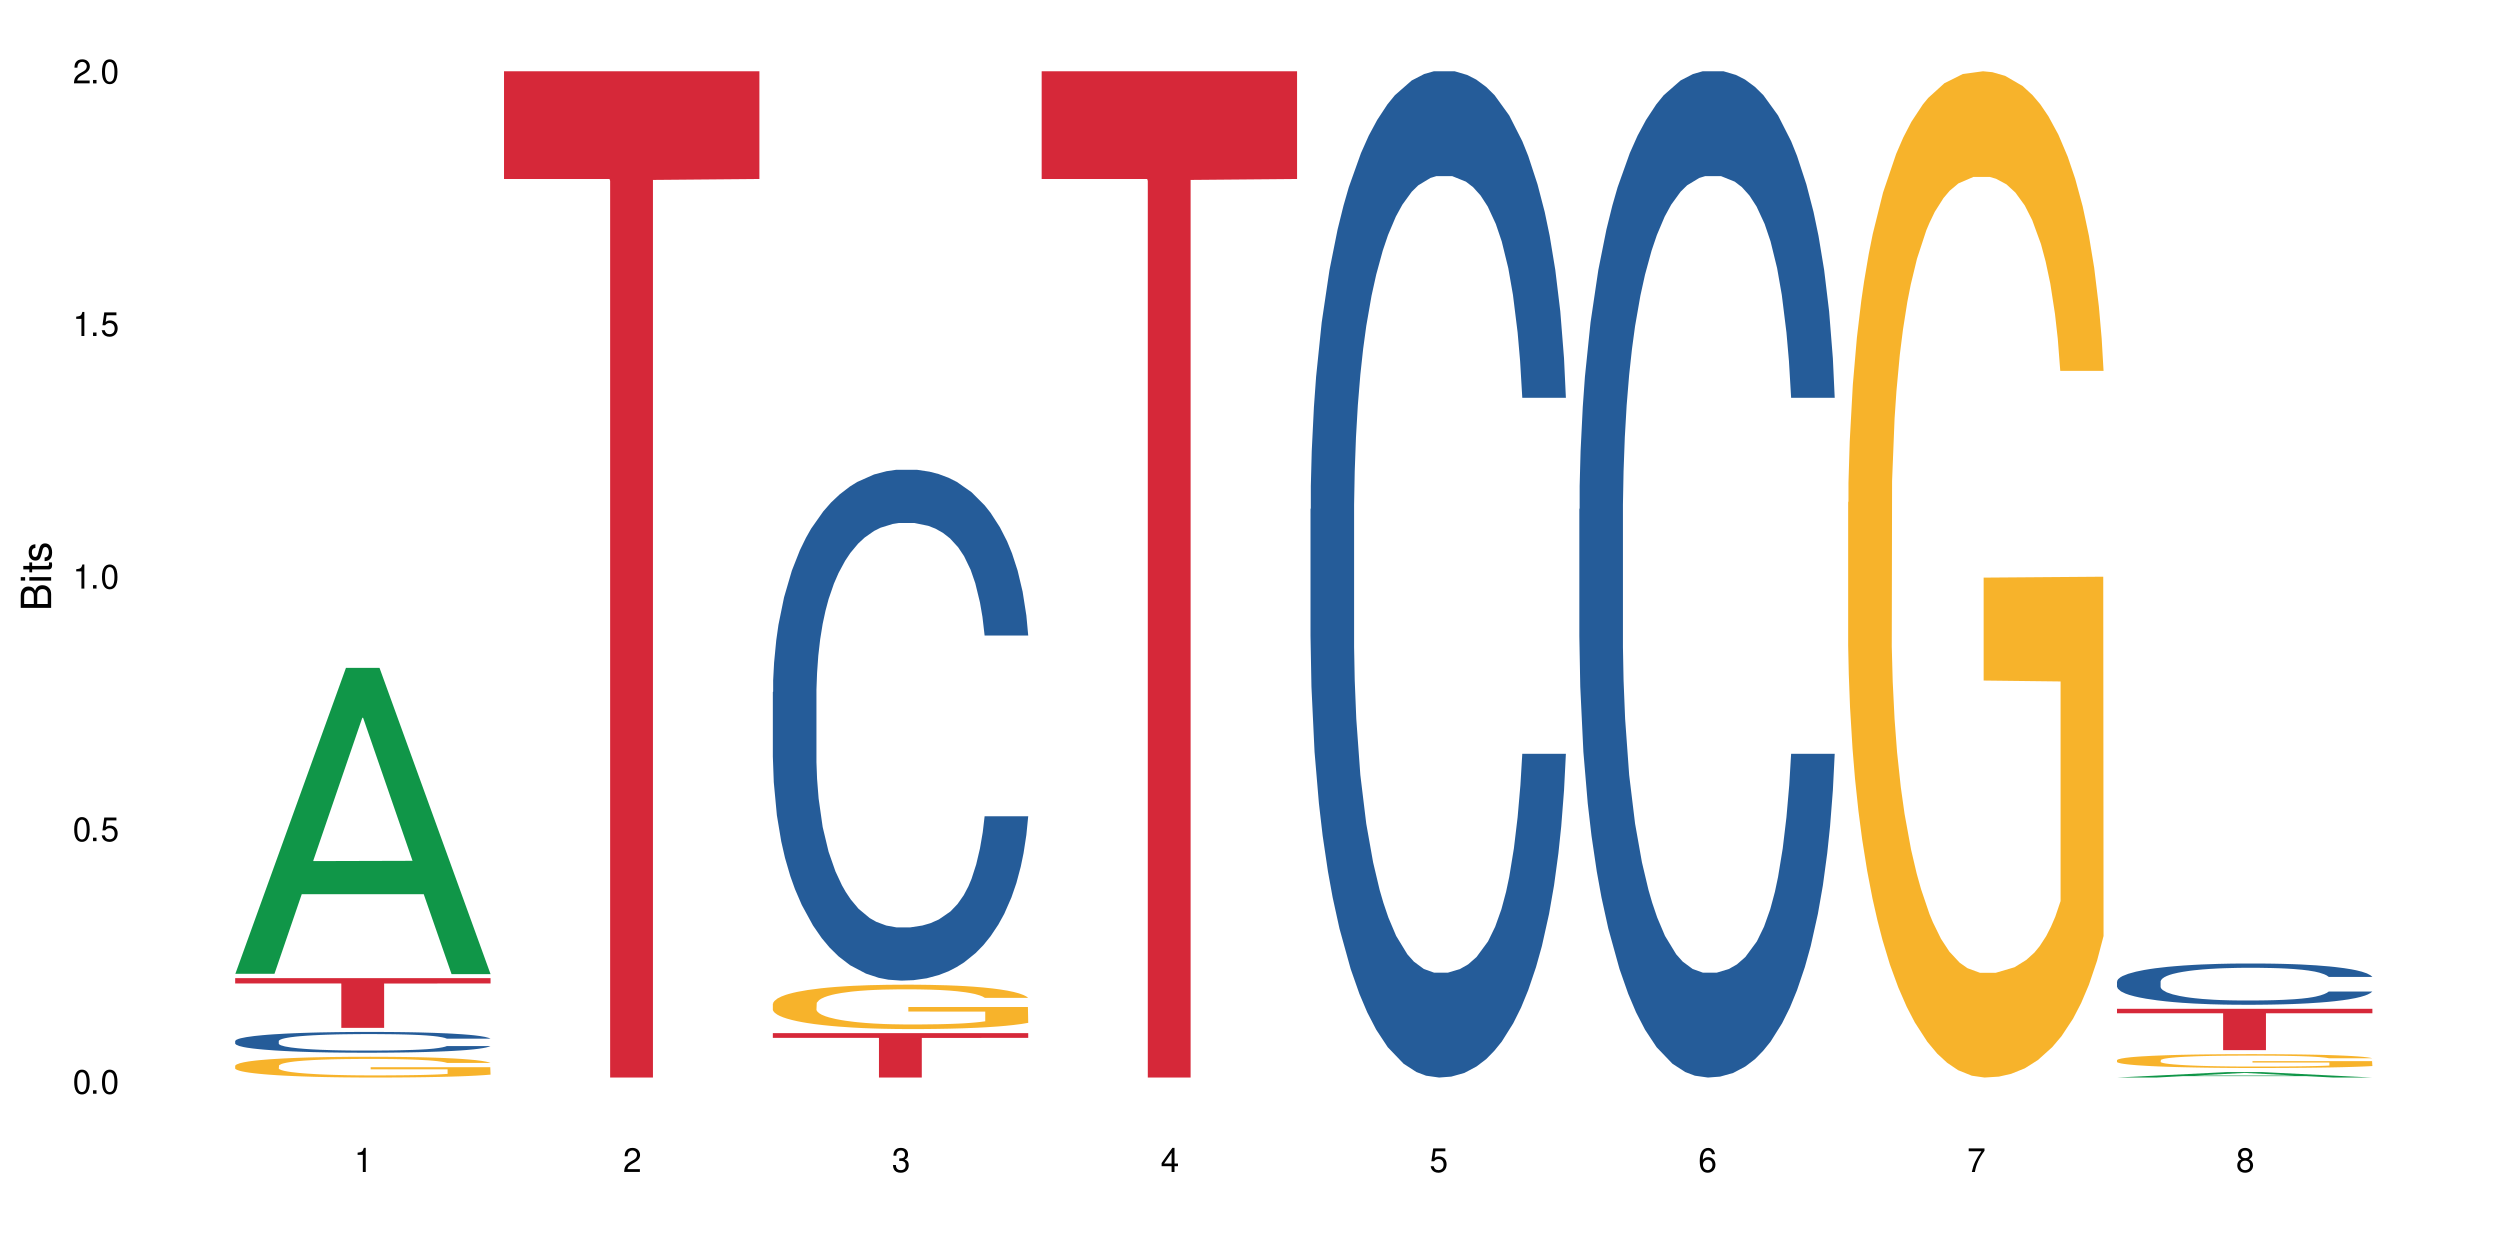 <?xml version="1.0" encoding="UTF-8"?>
<svg xmlns="http://www.w3.org/2000/svg" xmlns:xlink="http://www.w3.org/1999/xlink" width="720" height="360" viewBox="0 0 720 360">
<defs>
<g>
<g id="glyph-0-0">
</g>
<g id="glyph-0-1">
<path d="M 2.641 -6.938 C 2 -6.938 1.422 -6.656 1.078 -6.172 C 0.641 -5.562 0.406 -4.641 0.406 -3.359 C 0.406 -1.016 1.188 0.219 2.641 0.219 C 4.078 0.219 4.859 -1.016 4.859 -3.297 C 4.859 -4.641 4.656 -5.547 4.203 -6.172 C 3.844 -6.656 3.281 -6.938 2.641 -6.938 Z M 2.641 -6.188 C 3.547 -6.188 4 -5.25 4 -3.375 C 4 -1.406 3.562 -0.484 2.625 -0.484 C 1.734 -0.484 1.281 -1.438 1.281 -3.344 C 1.281 -5.25 1.734 -6.188 2.641 -6.188 Z M 2.641 -6.188 "/>
</g>
<g id="glyph-0-2">
<path d="M 1.828 -1 L 0.828 -1 L 0.828 0 L 1.828 0 Z M 1.828 -1 "/>
</g>
<g id="glyph-0-3">
<path d="M 4.562 -6.797 L 1.062 -6.797 L 0.547 -3.094 L 1.328 -3.094 C 1.719 -3.562 2.047 -3.734 2.578 -3.734 C 3.484 -3.734 4.062 -3.109 4.062 -2.094 C 4.062 -1.125 3.484 -0.531 2.578 -0.531 C 1.828 -0.531 1.375 -0.906 1.188 -1.672 L 0.328 -1.672 C 0.453 -1.109 0.547 -0.844 0.75 -0.594 C 1.125 -0.078 1.828 0.219 2.594 0.219 C 3.969 0.219 4.922 -0.781 4.922 -2.219 C 4.922 -3.562 4.031 -4.484 2.719 -4.484 C 2.25 -4.484 1.859 -4.359 1.469 -4.062 L 1.734 -5.969 L 4.562 -5.969 Z M 4.562 -6.797 "/>
</g>
<g id="glyph-0-4">
<path d="M 2.484 -4.938 L 2.484 0 L 3.328 0 L 3.328 -6.938 L 2.766 -6.938 C 2.469 -5.875 2.281 -5.734 0.984 -5.562 L 0.984 -4.938 Z M 2.484 -4.938 "/>
</g>
<g id="glyph-0-5">
<path d="M 4.859 -0.828 L 1.281 -0.828 C 1.359 -1.406 1.672 -1.781 2.5 -2.281 L 3.469 -2.828 C 4.406 -3.344 4.906 -4.062 4.906 -4.906 C 4.906 -5.484 4.672 -6.031 4.266 -6.406 C 3.859 -6.766 3.375 -6.938 2.719 -6.938 C 1.859 -6.938 1.219 -6.625 0.844 -6.031 C 0.609 -5.672 0.5 -5.234 0.484 -4.531 L 1.328 -4.531 C 1.359 -5.016 1.406 -5.281 1.531 -5.516 C 1.75 -5.938 2.188 -6.203 2.703 -6.203 C 3.469 -6.203 4.031 -5.641 4.031 -4.891 C 4.031 -4.344 3.719 -3.859 3.125 -3.516 L 2.234 -3 C 0.812 -2.172 0.406 -1.531 0.328 -0.016 L 4.859 -0.016 Z M 4.859 -0.828 "/>
</g>
<g id="glyph-0-6">
<path d="M 2.125 -3.188 L 2.578 -3.188 C 3.5 -3.188 3.984 -2.766 3.984 -1.922 C 3.984 -1.062 3.469 -0.531 2.594 -0.531 C 1.656 -0.531 1.203 -1 1.156 -2.016 L 0.312 -2.016 C 0.344 -1.453 0.438 -1.094 0.609 -0.781 C 0.953 -0.109 1.625 0.219 2.547 0.219 C 3.953 0.219 4.859 -0.625 4.859 -1.938 C 4.859 -2.828 4.516 -3.297 3.703 -3.594 C 4.344 -3.844 4.656 -4.328 4.656 -5.031 C 4.656 -6.219 3.875 -6.938 2.578 -6.938 C 1.203 -6.938 0.484 -6.172 0.453 -4.703 L 1.297 -4.703 C 1.312 -5.125 1.344 -5.359 1.453 -5.578 C 1.641 -5.969 2.062 -6.203 2.594 -6.203 C 3.344 -6.203 3.797 -5.75 3.797 -5 C 3.797 -4.516 3.609 -4.219 3.25 -4.047 C 3.016 -3.953 2.703 -3.922 2.125 -3.906 Z M 2.125 -3.188 "/>
</g>
<g id="glyph-0-7">
<path d="M 3.141 -1.672 L 3.141 0 L 3.984 0 L 3.984 -1.672 L 4.984 -1.672 L 4.984 -2.438 L 3.984 -2.438 L 3.984 -6.938 L 3.359 -6.938 L 0.266 -2.578 L 0.266 -1.672 Z M 3.141 -2.438 L 1 -2.438 L 3.141 -5.5 Z M 3.141 -2.438 "/>
</g>
<g id="glyph-0-8">
<path d="M 4.781 -5.125 C 4.609 -6.266 3.891 -6.938 2.844 -6.938 C 2.094 -6.938 1.422 -6.578 1.031 -5.953 C 0.594 -5.266 0.406 -4.422 0.406 -3.172 C 0.406 -2 0.578 -1.25 0.984 -0.641 C 1.359 -0.078 1.953 0.219 2.703 0.219 C 3.984 0.219 4.922 -0.75 4.922 -2.094 C 4.922 -3.375 4.062 -4.281 2.844 -4.281 C 2.172 -4.281 1.641 -4.031 1.281 -3.516 C 1.281 -5.234 1.828 -6.188 2.797 -6.188 C 3.391 -6.188 3.797 -5.797 3.938 -5.125 Z M 2.734 -3.531 C 3.547 -3.531 4.062 -2.953 4.062 -2.031 C 4.062 -1.156 3.484 -0.531 2.703 -0.531 C 1.922 -0.531 1.328 -1.188 1.328 -2.078 C 1.328 -2.938 1.906 -3.531 2.734 -3.531 Z M 2.734 -3.531 "/>
</g>
<g id="glyph-0-9">
<path d="M 4.984 -6.797 L 0.438 -6.797 L 0.438 -5.969 L 4.109 -5.969 C 2.5 -3.656 1.828 -2.234 1.328 0 L 2.219 0 C 2.594 -2.172 3.453 -4.047 4.984 -6.094 Z M 4.984 -6.797 "/>
</g>
<g id="glyph-0-10">
<path d="M 3.75 -3.656 C 4.469 -4.094 4.688 -4.438 4.688 -5.078 C 4.688 -6.172 3.844 -6.938 2.641 -6.938 C 1.438 -6.938 0.594 -6.172 0.594 -5.094 C 0.594 -4.438 0.812 -4.094 1.516 -3.656 C 0.734 -3.266 0.359 -2.703 0.359 -1.922 C 0.359 -0.656 1.281 0.219 2.641 0.219 C 3.984 0.219 4.922 -0.656 4.922 -1.922 C 4.922 -2.703 4.531 -3.266 3.75 -3.656 Z M 2.641 -6.188 C 3.359 -6.188 3.812 -5.75 3.812 -5.062 C 3.812 -4.406 3.344 -3.984 2.641 -3.984 C 1.922 -3.984 1.453 -4.406 1.453 -5.078 C 1.453 -5.75 1.922 -6.188 2.641 -6.188 Z M 2.641 -3.266 C 3.484 -3.266 4.062 -2.719 4.062 -1.906 C 4.062 -1.078 3.484 -0.531 2.625 -0.531 C 1.797 -0.531 1.219 -1.094 1.219 -1.906 C 1.219 -2.719 1.781 -3.266 2.641 -3.266 Z M 2.641 -3.266 "/>
</g>
<g id="glyph-1-0">
</g>
<g id="glyph-1-1">
<path d="M 0 -0.953 L 0 -4.891 C 0 -5.719 -0.234 -6.344 -0.734 -6.797 C -1.188 -7.234 -1.812 -7.469 -2.5 -7.469 C -3.547 -7.469 -4.188 -7 -4.625 -5.875 C -4.984 -6.688 -5.625 -7.094 -6.531 -7.094 C -7.172 -7.094 -7.734 -6.859 -8.141 -6.391 C -8.562 -5.922 -8.75 -5.344 -8.75 -4.5 L -8.75 -0.953 Z M -4.984 -2.062 L -7.766 -2.062 L -7.766 -4.219 C -7.766 -4.844 -7.688 -5.203 -7.453 -5.5 C -7.219 -5.812 -6.859 -5.969 -6.375 -5.969 C -5.891 -5.969 -5.531 -5.812 -5.297 -5.5 C -5.062 -5.203 -4.984 -4.844 -4.984 -4.219 Z M -0.984 -2.062 L -4 -2.062 L -4 -4.781 C -4 -5.766 -3.438 -6.359 -2.484 -6.359 C -1.547 -6.359 -0.984 -5.766 -0.984 -4.781 Z M -0.984 -2.062 "/>
</g>
<g id="glyph-1-2">
<path d="M -6.281 -1.797 L -6.281 -0.797 L 0 -0.797 L 0 -1.797 Z M -8.75 -1.797 L -8.75 -0.797 L -7.484 -0.797 L -7.484 -1.797 Z M -8.75 -1.797 "/>
</g>
<g id="glyph-1-3">
<path d="M -6.281 -3.047 L -6.281 -2.016 L -8.016 -2.016 L -8.016 -1.016 L -6.281 -1.016 L -6.281 -0.172 L -5.469 -0.172 L -5.469 -1.016 L -0.719 -1.016 C -0.078 -1.016 0.281 -1.453 0.281 -2.234 C 0.281 -2.5 0.25 -2.719 0.188 -3.047 L -0.641 -3.047 C -0.609 -2.906 -0.594 -2.766 -0.594 -2.562 C -0.594 -2.141 -0.719 -2.016 -1.156 -2.016 L -5.469 -2.016 L -5.469 -3.047 Z M -6.281 -3.047 "/>
</g>
<g id="glyph-1-4">
<path d="M -4.531 -5.25 C -5.766 -5.25 -6.469 -4.422 -6.469 -2.969 C -6.469 -1.516 -5.719 -0.562 -4.547 -0.562 C -3.562 -0.562 -3.094 -1.062 -2.734 -2.562 L -2.516 -3.484 C -2.344 -4.188 -2.094 -4.469 -1.641 -4.469 C -1.047 -4.469 -0.641 -3.875 -0.641 -3 C -0.641 -2.453 -0.797 -2 -1.062 -1.75 C -1.25 -1.594 -1.422 -1.531 -1.875 -1.469 L -1.875 -0.406 C -0.422 -0.453 0.281 -1.266 0.281 -2.922 C 0.281 -4.5 -0.5 -5.516 -1.719 -5.516 C -2.656 -5.516 -3.172 -4.984 -3.469 -3.734 L -3.703 -2.766 C -3.891 -1.953 -4.156 -1.609 -4.594 -1.609 C -5.188 -1.609 -5.547 -2.125 -5.547 -2.938 C -5.547 -3.75 -5.203 -4.172 -4.531 -4.203 Z M -4.531 -5.25 "/>
</g>
</g>
</defs>
<rect x="-72" y="-36" width="864" height="432" fill="rgb(100%, 100%, 100%)" fill-opacity="1"/>
<path fill-rule="nonzero" fill="rgb(6.275%, 58.824%, 28.235%)" fill-opacity="1" d="M 67.73 280.461 L 67.809 280.379 L 99.637 192.344 L 109.301 192.344 L 141.281 280.543 L 130.047 280.543 L 122.031 257.52 L 86.906 257.52 L 79.047 280.461 L 67.73 280.461 L 90.285 247.996 L 118.809 247.914 L 104.586 206.754 L 104.43 206.672 L 104.27 206.918 L 90.207 247.914 L 90.285 247.996 Z M 67.73 280.461 "/>
<path fill-rule="nonzero" fill="rgb(14.51%, 36.078%, 60%)" fill-opacity="1" d="M 67.73 299.801 L 67.82 299.797 L 67.82 299.664 L 68.09 299.457 L 68.719 299.195 L 69.344 299.016 L 70.961 298.691 L 73.203 298.379 L 75.535 298.141 L 77.238 297.996 L 78.766 297.887 L 82.262 297.684 L 84.504 297.582 L 86.926 297.488 L 89.887 297.395 L 92.039 297.34 L 96.883 297.254 L 100.469 297.215 L 103.25 297.199 L 109.262 297.199 L 112.848 297.219 L 115.449 297.246 L 118.32 297.289 L 120.742 297.34 L 124.957 297.461 L 128.727 297.613 L 130.43 297.703 L 133.121 297.871 L 135.184 298.035 L 136.617 298.176 L 138.234 298.379 L 139.668 298.625 L 140.746 298.906 L 141.281 299.141 L 128.727 299.141 L 128.098 298.922 L 127.379 298.75 L 126.035 298.527 L 124.688 298.367 L 122.805 298.211 L 121.102 298.105 L 118.77 298.004 L 116.707 297.938 L 114.555 297.887 L 112.488 297.855 L 108.543 297.82 L 103.969 297.82 L 102.266 297.832 L 98.766 297.875 L 96.883 297.914 L 94.191 297.992 L 92.309 298.062 L 90.066 298.172 L 88.539 298.266 L 86.656 298.406 L 85.312 298.531 L 83.785 298.715 L 82.891 298.852 L 82.082 299.004 L 81.363 299.184 L 80.828 299.375 L 80.469 299.578 L 80.289 299.773 L 80.289 300.621 L 80.469 300.82 L 80.918 301.051 L 82.082 301.383 L 83.785 301.672 L 85.762 301.902 L 87.645 302.066 L 88.719 302.145 L 90.156 302.23 L 92.398 302.34 L 95.629 302.449 L 97.512 302.492 L 100.383 302.539 L 103.34 302.559 L 107.289 302.559 L 110.785 302.539 L 113.117 302.512 L 115.539 302.465 L 118.859 302.375 L 120.922 302.285 L 122.715 302.184 L 124.062 302.078 L 124.957 301.992 L 126.305 301.82 L 127.379 301.637 L 128.188 301.445 L 128.727 301.258 L 141.281 301.258 L 140.746 301.477 L 139.938 301.691 L 139.129 301.848 L 137.875 302.039 L 136.441 302.211 L 134.375 302.402 L 132.672 302.527 L 130.43 302.664 L 128.367 302.766 L 126.125 302.859 L 122.805 302.969 L 120.652 303.023 L 118.32 303.074 L 115.539 303.117 L 112.043 303.156 L 108.273 303.18 L 104.777 303.184 L 101.008 303.172 L 98.227 303.148 L 94.551 303.102 L 89.977 303.004 L 86.656 302.898 L 84.055 302.793 L 81.812 302.684 L 79.301 302.539 L 76.074 302.297 L 74.098 302.109 L 72.754 301.957 L 71.23 301.746 L 70.152 301.555 L 68.898 301.246 L 68 300.859 L 67.73 300.559 Z M 67.73 299.801 "/>
<path fill-rule="nonzero" fill="rgb(96.863%, 70.196%, 16.863%)" fill-opacity="1" d="M 67.73 306.91 L 67.82 306.906 L 67.82 306.797 L 68.18 306.551 L 69.078 306.211 L 70.242 305.934 L 71.5 305.715 L 72.305 305.598 L 73.652 305.434 L 74.816 305.316 L 77.777 305.07 L 81.543 304.84 L 83.609 304.742 L 85.941 304.648 L 89.258 304.543 L 90.785 304.504 L 95.449 304.418 L 100.738 304.363 L 106.57 304.348 L 109.262 304.352 L 112.938 304.375 L 117.961 304.434 L 120.832 304.488 L 123.074 304.543 L 125.406 304.613 L 128.277 304.723 L 130.969 304.855 L 133.121 304.988 L 135.273 305.152 L 137.066 305.324 L 138.594 305.516 L 139.938 305.746 L 140.746 305.938 L 141.281 306.129 L 128.816 306.129 L 128.098 305.938 L 127.289 305.789 L 125.945 305.609 L 124.598 305.48 L 123.254 305.375 L 120.742 305.234 L 118.59 305.145 L 115.898 305.07 L 113.297 305.02 L 110.336 304.988 L 108.543 304.977 L 103.789 304.977 L 99.484 305.016 L 96.973 305.059 L 95.18 305.102 L 92.668 305.184 L 91.141 305.25 L 90.246 305.293 L 87.555 305.461 L 85.762 305.613 L 84.773 305.719 L 83.52 305.883 L 82.621 306.031 L 81.633 306.25 L 81.098 306.414 L 80.379 306.785 L 80.289 307.77 L 80.559 307.977 L 81.098 308.199 L 81.812 308.398 L 82.891 308.605 L 83.965 308.766 L 85.852 308.977 L 87.465 309.117 L 88.719 309.211 L 91.141 309.359 L 92.129 309.41 L 94.461 309.508 L 96.883 309.582 L 99.844 309.648 L 102.086 309.684 L 105.672 309.711 L 110.246 309.711 L 115.629 309.676 L 119.039 309.633 L 121.371 309.59 L 122.895 309.551 L 124.777 309.492 L 126.125 309.438 L 127.379 309.375 L 128.906 309.281 L 128.906 307.977 L 106.75 307.973 L 106.75 307.359 L 141.195 307.352 L 141.281 309.492 L 139.398 309.637 L 137.066 309.781 L 134.824 309.891 L 132.492 309.984 L 129.176 310.086 L 126.484 310.152 L 122.355 310.23 L 118.59 310.277 L 114.645 310.312 L 111.145 310.328 L 107.02 310.332 L 103.34 310.32 L 99.395 310.289 L 96.254 310.246 L 93.383 310.191 L 90.516 310.121 L 86.926 310.004 L 84.594 309.91 L 82.172 309.797 L 79.75 309.66 L 77.598 309.512 L 76.164 309.398 L 74.727 309.266 L 73.203 309.102 L 71.766 308.918 L 70.691 308.746 L 69.703 308.555 L 68.988 308.375 L 68.27 308.129 L 67.91 307.934 L 67.73 307.762 Z M 67.73 306.91 "/>
<path fill-rule="nonzero" fill="rgb(83.922%, 15.686%, 22.353%)" fill-opacity="1" d="M 67.73 281.707 L 141.281 281.707 L 141.281 283.242 L 110.629 283.254 L 110.629 296.035 L 98.297 296.035 L 98.297 283.27 L 98.117 283.242 L 67.73 283.242 Z M 67.73 281.707 "/>
<path fill-rule="nonzero" fill="rgb(83.922%, 15.686%, 22.353%)" fill-opacity="1" d="M 145.156 20.527 L 218.707 20.527 L 218.707 51.547 L 188.051 51.82 L 188.051 310.332 L 175.719 310.332 L 175.719 52.094 L 175.539 51.547 L 145.156 51.547 Z M 145.156 20.527 "/>
<path fill-rule="nonzero" fill="rgb(14.51%, 36.078%, 60%)" fill-opacity="1" d="M 222.578 199.312 L 222.668 199.18 L 222.668 195.953 L 222.938 190.84 L 223.562 184.387 L 224.191 179.949 L 225.809 172.016 L 228.051 164.348 L 230.383 158.434 L 232.086 154.938 L 233.609 152.246 L 237.109 147.27 L 239.352 144.715 L 241.773 142.43 L 244.734 140.145 L 246.887 138.801 L 251.73 136.648 L 255.316 135.707 L 258.098 135.301 L 264.109 135.301 L 267.695 135.84 L 270.297 136.512 L 273.168 137.59 L 275.59 138.801 L 279.805 141.758 L 283.57 145.523 L 285.277 147.676 L 287.969 151.844 L 290.031 155.879 L 291.465 159.375 L 293.082 164.348 L 294.516 170.402 L 295.59 177.258 L 296.129 183.043 L 283.57 183.043 L 282.945 177.664 L 282.227 173.492 L 280.883 167.98 L 279.535 164.082 L 277.652 160.18 L 275.949 157.625 L 273.617 155.07 L 271.551 153.457 L 269.398 152.246 L 267.336 151.441 L 263.391 150.633 L 258.816 150.633 L 257.109 150.902 L 253.613 151.977 L 251.73 152.918 L 249.039 154.801 L 247.156 156.551 L 244.914 159.238 L 243.387 161.527 L 241.504 165.023 L 240.16 168.113 L 238.633 172.551 L 237.738 175.914 L 236.93 179.68 L 236.211 184.117 L 235.672 188.824 L 235.316 193.801 L 235.137 198.641 L 235.137 219.484 L 235.316 224.328 L 235.762 229.973 L 236.93 238.176 L 238.633 245.305 L 240.605 250.953 L 242.492 254.988 L 243.566 256.871 L 245.004 259.023 L 247.246 261.711 L 250.473 264.402 L 252.355 265.477 L 255.227 266.551 L 258.188 267.09 L 262.133 267.09 L 265.633 266.551 L 267.965 265.879 L 270.387 264.805 L 273.707 262.52 L 275.77 260.367 L 277.562 257.812 L 278.906 255.258 L 279.805 253.105 L 281.148 248.938 L 282.227 244.363 L 283.035 239.656 L 283.57 235.086 L 296.129 235.086 L 295.59 240.465 L 294.785 245.707 L 293.977 249.609 L 292.723 254.316 L 291.285 258.484 L 289.223 263.191 L 287.52 266.285 L 285.277 269.645 L 283.215 272.199 L 280.973 274.488 L 277.652 277.176 L 275.5 278.52 L 273.168 279.73 L 270.387 280.809 L 266.887 281.75 L 263.121 282.285 L 259.621 282.422 L 255.855 282.152 L 253.074 281.613 L 249.398 280.402 L 244.824 277.984 L 241.504 275.43 L 238.902 272.871 L 236.66 270.184 L 234.148 266.551 L 230.918 260.637 L 228.945 256.062 L 227.602 252.297 L 226.074 247.055 L 225 242.348 L 223.742 234.816 L 222.848 225.27 L 222.578 217.871 Z M 222.578 199.312 "/>
<path fill-rule="nonzero" fill="rgb(96.863%, 70.196%, 16.863%)" fill-opacity="1" d="M 222.578 289.062 L 222.668 289.051 L 222.668 288.816 L 223.027 288.293 L 223.922 287.566 L 225.09 286.973 L 226.344 286.504 L 227.152 286.258 L 228.496 285.91 L 229.664 285.652 L 232.625 285.125 L 236.391 284.637 L 238.453 284.426 L 240.785 284.227 L 244.105 284.004 L 245.629 283.922 L 250.293 283.734 L 255.586 283.621 L 261.418 283.586 L 264.109 283.598 L 267.785 283.645 L 272.809 283.77 L 275.68 283.887 L 277.922 284.004 L 280.254 284.156 L 283.125 284.391 L 285.816 284.672 L 287.969 284.953 L 290.121 285.301 L 291.914 285.676 L 293.438 286.086 L 294.785 286.574 L 295.59 286.984 L 296.129 287.395 L 283.66 287.395 L 282.945 286.984 L 282.137 286.668 L 280.793 286.281 L 279.445 286.004 L 278.102 285.781 L 275.59 285.477 L 273.438 285.289 L 270.746 285.125 L 268.145 285.02 L 265.184 284.953 L 263.391 284.93 L 258.637 284.93 L 254.332 285.008 L 251.82 285.102 L 250.023 285.195 L 247.512 285.371 L 245.988 285.512 L 245.094 285.605 L 242.402 285.969 L 240.605 286.293 L 239.621 286.516 L 238.363 286.867 L 237.469 287.184 L 236.48 287.648 L 235.941 288 L 235.227 288.793 L 235.137 290.898 L 235.406 291.34 L 235.941 291.82 L 236.66 292.242 L 237.738 292.684 L 238.812 293.023 L 240.695 293.48 L 242.312 293.781 L 243.566 293.98 L 245.988 294.297 L 246.977 294.402 L 249.309 294.613 L 251.73 294.777 L 254.691 294.918 L 256.934 294.984 L 260.52 295.043 L 265.094 295.043 L 270.477 294.977 L 273.887 294.883 L 276.219 294.789 L 277.742 294.707 L 279.625 294.578 L 280.973 294.461 L 282.227 294.332 L 283.75 294.133 L 283.75 291.34 L 261.598 291.328 L 261.598 290.02 L 296.039 290.008 L 296.129 294.578 L 294.246 294.895 L 291.914 295.195 L 289.672 295.43 L 287.34 295.629 L 284.02 295.852 L 281.328 295.992 L 277.203 296.156 L 273.438 296.258 L 269.488 296.328 L 265.992 296.363 L 261.867 296.375 L 258.188 296.352 L 254.242 296.281 L 251.102 296.191 L 248.23 296.074 L 245.359 295.922 L 241.773 295.676 L 239.441 295.477 L 237.02 295.23 L 234.598 294.941 L 232.445 294.625 L 231.008 294.379 L 229.574 294.098 L 228.051 293.746 L 226.613 293.352 L 225.539 292.988 L 224.551 292.578 L 223.832 292.195 L 223.117 291.668 L 222.758 291.246 L 222.578 290.887 Z M 222.578 289.062 "/>
<path fill-rule="nonzero" fill="rgb(83.922%, 15.686%, 22.353%)" fill-opacity="1" d="M 222.578 297.539 L 296.129 297.539 L 296.129 298.91 L 265.477 298.922 L 265.477 310.332 L 253.141 310.332 L 253.141 298.934 L 252.965 298.91 L 222.578 298.91 Z M 222.578 297.539 "/>
<path fill-rule="nonzero" fill="rgb(83.922%, 15.686%, 22.353%)" fill-opacity="1" d="M 300 20.527 L 373.555 20.527 L 373.555 51.547 L 342.898 51.82 L 342.898 310.332 L 330.566 310.332 L 330.566 52.094 L 330.387 51.547 L 300 51.547 Z M 300 20.527 "/>
<path fill-rule="nonzero" fill="rgb(14.51%, 36.078%, 60%)" fill-opacity="1" d="M 377.426 146.621 L 377.516 146.355 L 377.516 140 L 377.781 129.934 L 378.41 117.215 L 379.039 108.477 L 380.652 92.844 L 382.895 77.746 L 385.227 66.09 L 386.934 59.203 L 388.457 53.902 L 391.957 44.102 L 394.199 39.07 L 396.621 34.566 L 399.578 30.062 L 401.734 27.414 L 406.574 23.176 L 410.164 21.32 L 412.945 20.527 L 418.953 20.527 L 422.543 21.586 L 425.145 22.91 L 428.016 25.031 L 430.438 27.414 L 434.652 33.242 L 438.418 40.66 L 440.125 44.898 L 442.812 53.109 L 444.879 61.055 L 446.312 67.945 L 447.926 77.746 L 449.363 89.668 L 450.438 103.176 L 450.977 114.566 L 438.418 114.566 L 437.789 103.973 L 437.074 95.758 L 435.727 84.898 L 434.383 77.215 L 432.5 69.535 L 430.793 64.5 L 428.461 59.469 L 426.398 56.289 L 424.246 53.902 L 422.184 52.316 L 418.238 50.727 L 413.664 50.727 L 411.957 51.254 L 408.461 53.375 L 406.574 55.23 L 403.887 58.938 L 402 62.383 L 399.758 67.68 L 398.234 72.184 L 396.352 79.07 L 395.004 85.164 L 393.48 93.906 L 392.582 100.527 L 391.777 107.945 L 391.059 116.688 L 390.52 125.957 L 390.16 135.762 L 389.98 145.297 L 389.98 186.355 L 390.16 195.895 L 390.609 207.02 L 391.777 223.18 L 393.48 237.219 L 395.453 248.344 L 397.336 256.293 L 398.414 260 L 399.848 264.238 L 402.09 269.535 L 405.32 274.836 L 407.203 276.953 L 410.074 279.074 L 413.035 280.133 L 416.98 280.133 L 420.48 279.074 L 422.812 277.75 L 425.234 275.629 L 428.551 271.125 L 430.613 266.887 L 432.41 261.855 L 433.754 256.82 L 434.652 252.582 L 435.996 244.371 L 437.074 235.363 L 437.879 226.094 L 438.418 217.086 L 450.977 217.086 L 450.438 227.684 L 449.633 238.012 L 448.824 245.695 L 447.566 254.969 L 446.133 263.18 L 444.07 272.449 L 442.367 278.543 L 440.125 285.168 L 438.059 290.199 L 435.816 294.703 L 432.5 300 L 430.348 302.648 L 428.016 305.035 L 425.234 307.152 L 421.734 309.008 L 417.969 310.066 L 414.469 310.332 L 410.703 309.801 L 407.922 308.742 L 404.242 306.359 L 399.668 301.59 L 396.352 296.559 L 393.75 291.523 L 391.508 286.227 L 388.996 279.074 L 385.766 267.418 L 383.793 258.41 L 382.449 250.992 L 380.922 240.664 L 379.848 231.391 L 378.59 216.555 L 377.695 197.746 L 377.426 183.18 Z M 377.426 146.621 "/>
<path fill-rule="nonzero" fill="rgb(14.51%, 36.078%, 60%)" fill-opacity="1" d="M 454.848 146.621 L 454.938 146.355 L 454.938 140 L 455.207 129.934 L 455.836 117.215 L 456.461 108.477 L 458.078 92.844 L 460.32 77.746 L 462.652 66.09 L 464.355 59.203 L 465.879 53.902 L 469.379 44.102 L 471.621 39.07 L 474.043 34.566 L 477.004 30.062 L 479.156 27.414 L 484 23.176 L 487.586 21.32 L 490.367 20.527 L 496.379 20.527 L 499.965 21.586 L 502.566 22.91 L 505.438 25.031 L 507.859 27.414 L 512.074 33.242 L 515.844 40.66 L 517.547 44.898 L 520.238 53.109 L 522.301 61.055 L 523.734 67.945 L 525.352 77.746 L 526.785 89.668 L 527.863 103.176 L 528.398 114.566 L 515.844 114.566 L 515.215 103.973 L 514.496 95.758 L 513.152 84.898 L 511.805 77.215 L 509.922 69.535 L 508.219 64.5 L 505.887 59.469 L 503.824 56.289 L 501.672 53.902 L 499.605 52.316 L 495.66 50.727 L 491.086 50.727 L 489.383 51.254 L 485.883 53.375 L 484 55.23 L 481.309 58.938 L 479.426 62.383 L 477.184 67.68 L 475.656 72.184 L 473.773 79.07 L 472.43 85.164 L 470.902 93.906 L 470.008 100.527 L 469.199 107.945 L 468.48 116.688 L 467.945 125.957 L 467.586 135.762 L 467.406 145.297 L 467.406 186.355 L 467.586 195.895 L 468.035 207.02 L 469.199 223.18 L 470.902 237.219 L 472.879 248.344 L 474.762 256.293 L 475.836 260 L 477.273 264.238 L 479.516 269.535 L 482.742 274.836 L 484.629 276.953 L 487.496 279.074 L 490.457 280.133 L 494.406 280.133 L 497.902 279.074 L 500.234 277.75 L 502.656 275.629 L 505.977 271.125 L 508.039 266.887 L 509.832 261.855 L 511.18 256.82 L 512.074 252.582 L 513.422 244.371 L 514.496 235.363 L 515.305 226.094 L 515.844 217.086 L 528.398 217.086 L 527.863 227.684 L 527.055 238.012 L 526.246 245.695 L 524.992 254.969 L 523.555 263.18 L 521.492 272.449 L 519.789 278.543 L 517.547 285.168 L 515.484 290.199 L 513.242 294.703 L 509.922 300 L 507.77 302.648 L 505.438 305.035 L 502.656 307.152 L 499.16 309.008 L 495.391 310.066 L 491.895 310.332 L 488.125 309.801 L 485.344 308.742 L 481.668 306.359 L 477.094 301.59 L 473.773 296.559 L 471.172 291.523 L 468.93 286.227 L 466.418 279.074 L 463.191 267.418 L 461.215 258.41 L 459.871 250.992 L 458.348 240.664 L 457.27 231.391 L 456.016 216.555 L 455.117 197.746 L 454.848 183.18 Z M 454.848 146.621 "/>
<path fill-rule="nonzero" fill="rgb(96.863%, 70.196%, 16.863%)" fill-opacity="1" d="M 532.27 144.652 L 532.359 144.387 L 532.359 139.094 L 532.719 127.184 L 533.617 110.777 L 534.781 97.277 L 536.039 86.691 L 536.844 81.133 L 538.191 73.195 L 539.355 67.371 L 542.316 55.461 L 546.086 44.348 L 548.148 39.582 L 550.48 35.082 L 553.797 30.055 L 555.324 28.203 L 559.988 23.965 L 565.281 21.32 L 571.109 20.527 L 573.801 20.789 L 577.48 21.848 L 582.5 24.762 L 585.371 27.406 L 587.613 30.055 L 589.945 33.496 L 592.816 38.789 L 595.508 45.141 L 597.66 51.492 L 599.812 59.43 L 601.609 67.902 L 603.133 77.164 L 604.477 88.281 L 605.285 97.543 L 605.824 106.805 L 593.355 106.805 L 592.637 97.543 L 591.832 90.398 L 590.484 81.664 L 589.141 75.312 L 587.793 70.281 L 585.281 63.402 L 583.129 59.168 L 580.438 55.461 L 577.836 53.078 L 574.879 51.492 L 573.082 50.961 L 568.328 50.961 L 564.023 52.816 L 561.512 54.934 L 559.719 57.051 L 557.207 61.02 L 555.684 64.195 L 554.785 66.312 L 552.094 74.516 L 550.301 81.93 L 549.312 86.957 L 548.059 94.898 L 547.16 102.043 L 546.176 112.629 L 545.637 120.57 L 544.918 138.566 L 544.828 186.207 L 545.098 196.262 L 545.637 207.113 L 546.355 216.641 L 547.43 226.699 L 548.508 234.375 L 550.391 244.695 L 552.004 251.578 L 553.262 256.078 L 555.684 263.223 L 556.668 265.605 L 559 270.367 L 561.422 274.074 L 564.383 277.25 L 566.625 278.836 L 570.215 280.16 L 574.789 280.16 L 580.168 278.574 L 583.578 276.457 L 585.91 274.34 L 587.434 272.484 L 589.32 269.574 L 590.664 266.926 L 591.922 264.016 L 593.445 259.516 L 593.445 196.262 L 571.289 195.996 L 571.289 166.355 L 605.734 166.09 L 605.824 269.574 L 603.941 276.719 L 601.609 283.602 L 599.363 288.895 L 597.031 293.395 L 593.715 298.422 L 591.023 301.598 L 586.898 305.305 L 583.129 307.688 L 579.184 309.273 L 575.684 310.066 L 571.559 310.332 L 567.883 309.805 L 563.934 308.215 L 560.797 306.098 L 557.926 303.453 L 555.055 300.012 L 551.465 294.453 L 549.133 289.953 L 546.711 284.395 L 544.289 277.777 L 542.137 270.633 L 540.703 265.074 L 539.266 258.723 L 537.742 250.781 L 536.309 241.785 L 535.23 233.578 L 534.246 224.316 L 533.527 215.582 L 532.809 203.672 L 532.449 194.145 L 532.27 185.941 Z M 532.27 144.652 "/>
<path fill-rule="nonzero" fill="rgb(6.275%, 58.824%, 28.235%)" fill-opacity="1" d="M 609.695 310.332 L 609.773 310.328 L 641.598 308.75 L 651.266 308.75 L 683.246 310.332 L 672.008 310.332 L 663.996 309.918 L 628.867 309.918 L 621.012 310.332 L 609.695 310.332 L 632.246 309.746 L 660.773 309.746 L 646.551 309.008 L 646.391 309.004 L 646.234 309.012 L 632.168 309.746 L 632.246 309.746 Z M 609.695 310.332 "/>
<path fill-rule="nonzero" fill="rgb(14.51%, 36.078%, 60%)" fill-opacity="1" d="M 609.695 282.664 L 609.785 282.652 L 609.785 282.395 L 610.055 281.98 L 610.68 281.457 L 611.309 281.098 L 612.922 280.457 L 615.164 279.84 L 617.5 279.359 L 619.203 279.078 L 620.727 278.859 L 624.227 278.457 L 626.469 278.254 L 628.891 278.066 L 631.852 277.883 L 634.004 277.773 L 638.848 277.602 L 642.434 277.523 L 645.215 277.492 L 651.223 277.492 L 654.812 277.535 L 657.414 277.59 L 660.285 277.676 L 662.707 277.773 L 666.922 278.012 L 670.688 278.316 L 672.395 278.492 L 675.086 278.828 L 677.148 279.156 L 678.582 279.438 L 680.195 279.84 L 681.633 280.328 L 682.707 280.883 L 683.246 281.348 L 670.688 281.348 L 670.062 280.914 L 669.344 280.578 L 667.996 280.133 L 666.652 279.816 L 664.77 279.504 L 663.066 279.297 L 660.734 279.09 L 658.668 278.957 L 656.516 278.859 L 654.453 278.797 L 650.508 278.73 L 645.934 278.73 L 644.227 278.754 L 640.73 278.84 L 638.848 278.914 L 636.156 279.066 L 634.273 279.207 L 632.027 279.426 L 630.504 279.609 L 628.621 279.895 L 627.273 280.145 L 625.75 280.5 L 624.852 280.773 L 624.047 281.078 L 623.328 281.438 L 622.789 281.816 L 622.43 282.219 L 622.254 282.609 L 622.254 284.293 L 622.43 284.688 L 622.879 285.141 L 624.047 285.805 L 625.75 286.379 L 627.723 286.836 L 629.605 287.164 L 630.684 287.316 L 632.117 287.488 L 634.363 287.707 L 637.59 287.926 L 639.473 288.012 L 642.344 288.098 L 645.305 288.141 L 649.25 288.141 L 652.75 288.098 L 655.082 288.043 L 657.504 287.957 L 660.82 287.773 L 662.887 287.598 L 664.68 287.391 L 666.023 287.184 L 666.922 287.012 L 668.266 286.676 L 669.344 286.305 L 670.152 285.926 L 670.688 285.555 L 683.246 285.555 L 682.707 285.988 L 681.902 286.414 L 681.094 286.73 L 679.84 287.109 L 678.402 287.445 L 676.34 287.824 L 674.637 288.074 L 672.395 288.348 L 670.332 288.555 L 668.086 288.738 L 664.77 288.957 L 662.617 289.066 L 660.285 289.164 L 657.504 289.25 L 654.004 289.324 L 650.238 289.371 L 646.738 289.379 L 642.973 289.359 L 640.191 289.316 L 636.516 289.219 L 631.941 289.02 L 628.621 288.816 L 626.02 288.609 L 623.777 288.391 L 621.266 288.098 L 618.035 287.621 L 616.062 287.25 L 614.719 286.945 L 613.191 286.523 L 612.117 286.141 L 610.859 285.531 L 609.965 284.762 L 609.695 284.164 Z M 609.695 282.664 "/>
<path fill-rule="nonzero" fill="rgb(96.863%, 70.196%, 16.863%)" fill-opacity="1" d="M 609.695 305.305 L 609.785 305.301 L 609.785 305.227 L 610.145 305.062 L 611.039 304.84 L 612.207 304.652 L 613.461 304.508 L 614.27 304.43 L 615.613 304.32 L 616.781 304.242 L 619.742 304.078 L 623.508 303.926 L 625.57 303.859 L 627.902 303.797 L 631.223 303.727 L 632.746 303.703 L 637.41 303.645 L 642.703 303.605 L 648.535 303.598 L 651.223 303.602 L 654.902 303.613 L 659.926 303.656 L 662.797 303.691 L 665.039 303.727 L 667.371 303.773 L 670.242 303.848 L 672.93 303.934 L 675.086 304.023 L 677.238 304.133 L 679.031 304.25 L 680.555 304.375 L 681.902 304.527 L 682.707 304.656 L 683.246 304.785 L 670.777 304.785 L 670.062 304.656 L 669.254 304.559 L 667.91 304.438 L 666.562 304.352 L 665.219 304.281 L 662.707 304.188 L 660.555 304.129 L 657.863 304.078 L 655.262 304.043 L 652.301 304.023 L 650.508 304.016 L 645.754 304.016 L 641.449 304.039 L 638.938 304.07 L 637.141 304.098 L 634.629 304.152 L 633.105 304.195 L 632.207 304.227 L 629.52 304.34 L 627.723 304.441 L 626.738 304.512 L 625.48 304.621 L 624.586 304.719 L 623.598 304.863 L 623.059 304.973 L 622.344 305.223 L 622.254 305.875 L 622.52 306.016 L 623.059 306.164 L 623.777 306.297 L 624.852 306.434 L 625.93 306.539 L 627.812 306.68 L 629.43 306.777 L 630.684 306.84 L 633.105 306.938 L 634.094 306.969 L 636.426 307.035 L 638.848 307.086 L 641.805 307.129 L 644.047 307.152 L 647.637 307.168 L 652.211 307.168 L 657.594 307.148 L 661 307.117 L 663.332 307.09 L 664.859 307.062 L 666.742 307.023 L 668.086 306.988 L 669.344 306.945 L 670.867 306.887 L 670.867 306.016 L 648.715 306.012 L 648.715 305.602 L 683.156 305.598 L 683.246 307.023 L 681.363 307.121 L 679.031 307.215 L 676.789 307.289 L 674.457 307.352 L 671.137 307.422 L 668.445 307.465 L 664.32 307.516 L 660.555 307.547 L 656.605 307.57 L 653.109 307.582 L 648.98 307.586 L 645.305 307.578 L 641.359 307.555 L 638.219 307.527 L 635.348 307.488 L 632.477 307.441 L 628.891 307.367 L 626.559 307.305 L 624.137 307.227 L 621.715 307.137 L 619.562 307.039 L 618.125 306.961 L 616.691 306.875 L 615.164 306.766 L 613.73 306.641 L 612.656 306.527 L 611.668 306.402 L 610.949 306.281 L 610.234 306.117 L 609.875 305.984 L 609.695 305.871 Z M 609.695 305.305 "/>
<path fill-rule="nonzero" fill="rgb(83.922%, 15.686%, 22.353%)" fill-opacity="1" d="M 609.695 290.543 L 683.246 290.543 L 683.246 291.816 L 652.594 291.828 L 652.594 302.434 L 640.258 302.434 L 640.258 291.84 L 640.082 291.816 L 609.695 291.816 Z M 609.695 290.543 "/>
<g fill="rgb(0%, 0%, 0%)" fill-opacity="1">
<use xlink:href="#glyph-0-1" x="20.965" y="314.993"/>
<use xlink:href="#glyph-0-2" x="25.965" y="314.993"/>
<use xlink:href="#glyph-0-1" x="28.965" y="314.993"/>
</g>
<g fill="rgb(0%, 0%, 0%)" fill-opacity="1">
<use xlink:href="#glyph-0-1" x="20.965" y="242.251"/>
<use xlink:href="#glyph-0-2" x="25.965" y="242.251"/>
<use xlink:href="#glyph-0-3" x="28.965" y="242.251"/>
</g>
<g fill="rgb(0%, 0%, 0%)" fill-opacity="1">
<use xlink:href="#glyph-0-4" x="20.965" y="169.509"/>
<use xlink:href="#glyph-0-2" x="25.965" y="169.509"/>
<use xlink:href="#glyph-0-1" x="28.965" y="169.509"/>
</g>
<g fill="rgb(0%, 0%, 0%)" fill-opacity="1">
<use xlink:href="#glyph-0-4" x="20.965" y="96.767"/>
<use xlink:href="#glyph-0-2" x="25.965" y="96.767"/>
<use xlink:href="#glyph-0-3" x="28.965" y="96.767"/>
</g>
<g fill="rgb(0%, 0%, 0%)" fill-opacity="1">
<use xlink:href="#glyph-0-5" x="20.965" y="24.024"/>
<use xlink:href="#glyph-0-2" x="25.965" y="24.024"/>
<use xlink:href="#glyph-0-1" x="28.965" y="24.024"/>
</g>
<g fill="rgb(0%, 0%, 0%)" fill-opacity="1">
<use xlink:href="#glyph-0-4" x="102.008" y="337.532"/>
</g>
<g fill="rgb(0%, 0%, 0%)" fill-opacity="1">
<use xlink:href="#glyph-0-5" x="179.43" y="337.532"/>
</g>
<g fill="rgb(0%, 0%, 0%)" fill-opacity="1">
<use xlink:href="#glyph-0-6" x="256.855" y="337.532"/>
</g>
<g fill="rgb(0%, 0%, 0%)" fill-opacity="1">
<use xlink:href="#glyph-0-7" x="334.277" y="337.532"/>
</g>
<g fill="rgb(0%, 0%, 0%)" fill-opacity="1">
<use xlink:href="#glyph-0-3" x="411.699" y="337.532"/>
</g>
<g fill="rgb(0%, 0%, 0%)" fill-opacity="1">
<use xlink:href="#glyph-0-8" x="489.125" y="337.532"/>
</g>
<g fill="rgb(0%, 0%, 0%)" fill-opacity="1">
<use xlink:href="#glyph-0-9" x="566.547" y="337.532"/>
</g>
<g fill="rgb(0%, 0%, 0%)" fill-opacity="1">
<use xlink:href="#glyph-0-10" x="643.969" y="337.532"/>
</g>
<g fill="rgb(0%, 0%, 0%)" fill-opacity="1">
<use xlink:href="#glyph-1-1" x="14.725" y="176.012"/>
<use xlink:href="#glyph-1-2" x="14.725" y="168.012"/>
<use xlink:href="#glyph-1-3" x="14.725" y="165.012"/>
<use xlink:href="#glyph-1-4" x="14.725" y="162.012"/>
</g>
</svg>
